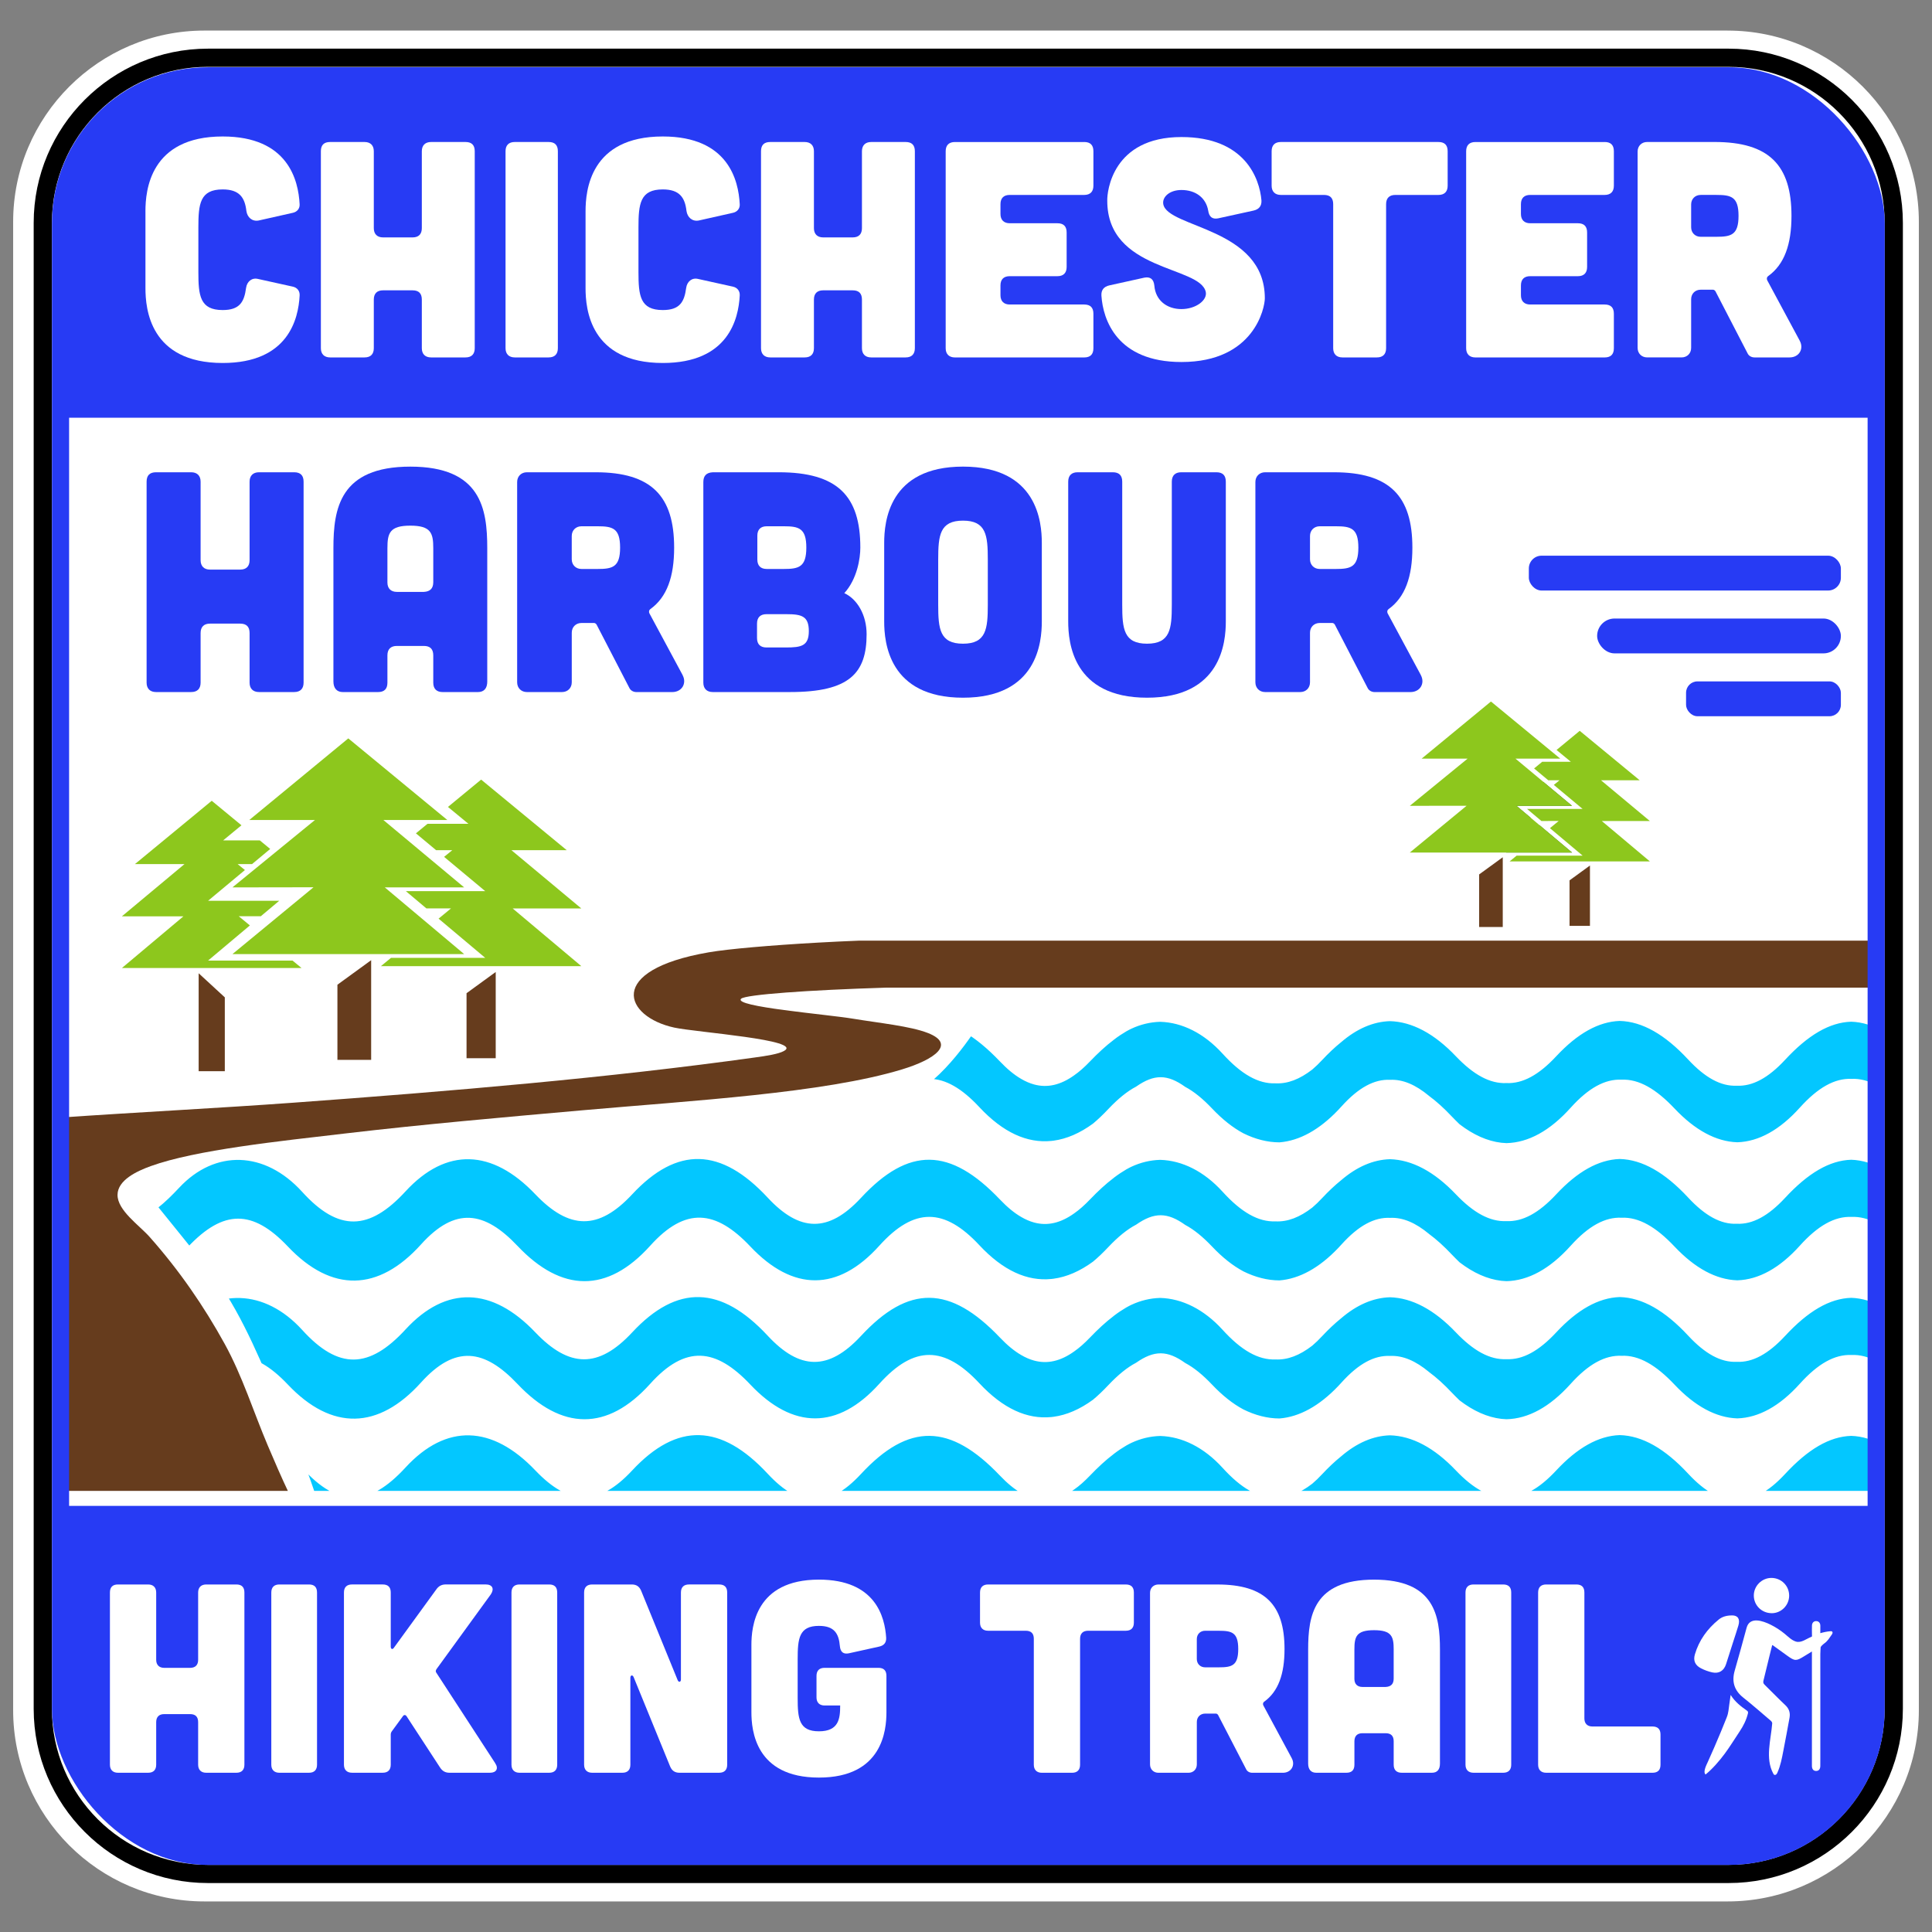 <?xml version="1.0" encoding="UTF-8"?>
<svg id="Layer_1" data-name="Layer 1" xmlns="http://www.w3.org/2000/svg" xmlns:xlink="http://www.w3.org/1999/xlink" viewBox="0 0 1080 1080">
  <rect x="0" y="0" width="1080" height="1080" fill="#808080" stroke="none"/>
  <defs>
    <style>
      .cls-1, .cls-2 {
        fill: none;
      }

      .cls-3 {
        fill: #273bf4;
      }

      .cls-2 {
        stroke: #273bf4;
        stroke-miterlimit: 10;
        stroke-width: 9.57px;
      }

      .cls-4 {
        clip-path: url(#clippath-1);
      }

      .cls-5 {
        clip-path: url(#clippath-3);
      }

      .cls-6 {
        clip-path: url(#clippath-4);
      }

      .cls-7 {
        clip-path: url(#clippath-2);
      }

      .cls-8 {
        fill: #8dc71d;
      }

      .cls-9 {
        fill: #fff;
      }

      .cls-10 {
        fill: #266d2a;
      }

      .cls-11 {
        clip-path: url(#clippath);
      }

      .cls-12 {
        fill: #663c1d;
      }

      .cls-13 {
        fill: #03c7ff;
      }
    </style>
    <clipPath id="clippath">
      <rect class="cls-1" x="33.84" y="42.38" width="1014.95" height="995.35" rx="82.41" ry="82.41"/>
    </clipPath>
    <clipPath id="clippath-1">
      <rect class="cls-1" x="30.03" y="456.85" width="1014.29" height="376.56"/>
    </clipPath>
    <clipPath id="clippath-2">
      <path class="cls-1" d="M1702.66,565.9H511.35c5.98,1.41,34.84,8.3,34.84,8.3,0,0-19.21,31.04-38.49,38.39-8.04,3.07-21.79,22.96-41.13,28.28-22.73,6.26-53.15-3.15-90.64-17.72-6.32-2.46-29.59,16.11-35.92,18.39-41.49,14.94-70.7-6.73-70.7-6.73l-61.36,5.3s-63.12,8.66-63.15,8.66c-24.93-7.28-61.96,19.03-61.96,19.03,0,0,36.64,45.28,37.89,47.04,15.97,22.56,25.71,48.03,37.82,75.64,6.77,15.44,13.99,32.63,18.83,48.41,2.33,7.6,7.04,14.55,9.58,22.02,7.37,21.76,14.79,42.95,24.42,63.01l.9,1.88c4.81,10.04,11.39,23.78,19.43,27.85l-11.6,24.14h1543.73l-61.19-411.89ZM438.42,571.94h0s0,0,0,0Z"/>
    </clipPath>
    <clipPath id="clippath-3">
      <rect class="cls-1" x="947.09" y="882.06" width="77.33" height="110.16"/>
    </clipPath>
    <clipPath id="clippath-4">
      <rect class="cls-1" x="947.09" y="882.06" width="77.33" height="110.16"/>
    </clipPath>
  </defs>
  <g>
    <path class="cls-9" d="M114.24,1057.78c-56.11,0-101.77-45.66-101.77-101.78V124c0-56.12,45.65-101.78,101.77-101.78h851.52c56.11,0,101.77,45.66,101.77,101.78v832.01c0,56.12-45.65,101.78-101.77,101.78H114.24Z"/>
    <path class="cls-9" d="M965.76,27.34c53.29,0,96.64,43.35,96.64,96.65v832.01c0,53.3-43.35,96.65-96.64,96.65H114.24c-53.29,0-96.64-43.35-96.64-96.65V124c0-53.3,43.35-96.65,96.64-96.65h851.52M965.76,17.09H114.24C55.3,17.09,7.35,65.05,7.35,124v832.01c0,58.95,47.95,106.9,106.89,106.9h851.52c58.94,0,106.89-47.96,106.89-106.9V124c0-58.95-47.95-106.9-106.89-106.9h0Z"/>
  </g>
  <path d="M966.34,37.38c48.09,0,87.2,39.13,87.2,87.22v830.65c0,48.1-39.11,87.22-87.2,87.22H116.21c-48.09,0-87.2-39.12-87.2-87.22V124.59c0-48.09,39.11-87.22,87.2-87.22h850.13M966.34,27.2H116.21c-53.7,0-97.38,43.69-97.38,97.39v830.65c0,53.7,43.68,97.39,97.38,97.39h850.13c53.7,0,97.38-43.69,97.38-97.39V124.59c0-53.7-43.68-97.39-97.38-97.39h0Z"/>
  <g class="cls-11">
    <rect class="cls-3" x="-22.11" y="9.37" width="1105.85" height="224.14"/>
    <rect class="cls-3" x="-22.11" y="841.79" width="1105.85" height="205.01" transform="translate(1061.62 1888.59) rotate(180)"/>
  </g>
  <g>
    <polygon class="cls-8" points="286.6 507.84 324.97 540.09 212.93 540.09 218.56 535.45 271.25 535.45 245.17 513.53 252.13 507.79 238.36 507.81 226.89 498.16 271.25 498.16 248.26 478.99 252.82 475.27 243.8 475.27 232.5 465.84 238.99 460.5 261.84 460.5 250.41 451.08 268.95 435.8 316.83 475.27 285.91 475.27 324.97 507.84 286.6 507.84"/>
    <polygon class="cls-12" points="277.11 591.54 260.8 591.54 260.8 555.21 277.11 543.35 277.11 591.54"/>
    <polygon class="cls-8" points="102.54 512.23 68.14 541.13 168.58 541.13 163.54 536.98 116.3 536.98 139.69 517.32 133.44 512.17 145.79 512.19 156.08 503.55 116.3 503.55 136.91 486.36 132.83 483.02 140.91 483.02 151.04 474.57 145.23 469.78 124.74 469.78 134.98 461.34 118.36 447.64 75.44 483.02 103.15 483.02 68.14 512.23 102.54 512.23"/>
    <polygon class="cls-12" points="111.05 598.8 125.67 598.8 125.67 557.53 111.05 544.06 111.05 598.8"/>
    <polygon class="cls-8" points="233.39 511.42 259.48 533.35 129.93 533.35 175.26 495.99 129.93 496.06 176.05 458.39 139.34 458.39 194.7 412.76 238.64 448.98 250.07 458.39 214.32 458.39 220.73 463.74 232.03 473.16 236.49 476.89 259.48 496.06 215.11 496.06 226.58 505.7 233.39 511.42"/>
    <polygon class="cls-12" points="207.48 592.47 188.62 592.47 188.62 550.46 207.48 536.75 207.48 592.47"/>
  </g>
  <g>
    <polygon class="cls-8" points="895.44 458.97 922.3 481.54 843.87 481.54 847.81 478.3 884.69 478.3 866.43 462.95 871.31 458.93 861.67 458.95 853.64 452.2 884.69 452.2 868.6 438.77 871.79 436.17 865.48 436.17 857.57 429.57 862.11 425.83 878.11 425.83 870.11 419.24 883.08 408.54 916.6 436.17 894.96 436.17 922.3 458.97 895.44 458.97"/>
    <polygon class="cls-10" points="860.54 461.22 878.8 476.57 841.91 476.57 860.54 461.22"/>
    <polygon class="cls-10" points="855.77 457.21 837.97 457.24 862.7 437.04 878.8 450.46 847.74 450.46 855.77 457.21"/>
    <polygon class="cls-12" points="888.79 517.56 877.38 517.56 877.38 492.13 888.79 483.83 888.79 517.56"/>
    <polygon class="cls-8" points="860.54 461.22 878.8 476.57 788.1 476.57 819.84 450.42 788.1 450.46 820.39 424.09 794.69 424.09 833.45 392.15 864.21 417.5 872.21 424.09 847.18 424.09 851.67 427.84 859.58 434.43 862.7 437.04 878.8 450.46 847.74 450.46 855.77 457.21 860.54 461.22"/>
    <polygon class="cls-12" points="840.05 518.21 826.85 518.21 826.85 488.81 840.05 479.21 840.05 518.21"/>
  </g>
  <g>
    <rect class="cls-3" x="942.52" y="380.9" width="86.54" height="19.48" rx="6.36" ry="6.36"/>
    <rect class="cls-3" x="854.63" y="310.63" width="174.43" height="19.48" rx="7.14" ry="7.14"/>
    <rect class="cls-3" x="892.81" y="345.76" width="136.25" height="19.48" rx="9.74" ry="9.74"/>
  </g>
  <g class="cls-4">
    <g>
      <path class="cls-12" d="M414.29,558.32c-4.66,4.43,47.82,8.68,62.51,11.13,14.72,2.43,32.09,4.17,41.84,7.98,15.81,6.15,4.02,14.78-14.43,20.38-43.61,13.27-117.8,17.47-178.2,22.81-44.63,3.96-89.44,7.88-132.52,12.94-37.47,4.38-84.16,9.24-109.21,18.3-7.97,2.88-18.45,7.86-18.58,15.99-.14,8.73,12.12,17.05,17.89,23.55,16.62,18.72,30.43,38.81,42.03,59.88,9.93,18.07,16.08,37.95,24.05,56.73,7.59,17.86,15.45,35.8,25.68,52.79,6.04,10.01,13.97,24.08,26.97,29.32l-447.88-128.91c37.81-8.43,36.29-67.25,40.97-79.41,7.11-18.53,56.56-34.55,114.52-44.1,74.33-12.26,170.41-15.2,254.09-21.29,88.42-6.45,176.51-13.91,257.93-25.27,6.43-.88,13.17-1.91,16.3-3.64,11.3-6.22-49.22-10.43-61.34-13.07-27.76-6.04-38.76-32.03,19.23-42.07,10.98-1.91,34.92-3.96,61.02-5.43,7.56-.42,15.3-.8,22.95-1.1h1236.36v26.28H495c-43.08,1.34-78.23,3.86-80.71,6.19Z"/>
      <path class="cls-12" d="M206.61,889.85l5.09,1.47c-1.77-.26-3.4-.79-5-1.43-.03-.01-.06-.02-.09-.04Z"/>
    </g>
    <g class="cls-7">
      <g>
        <path class="cls-13" d="M1895.52,600.08c-11.92,41.68-28.09,50.26-52.71,24.13-24.31-25.84-43.56-27.08-67.49.54-18.39,21.24-46,16.55-66.87-4.16-24.75-24.56-32.09-24.59-57.28-.16-24.03,23.34-48.78,23.96-72.55-1.54-19.5-20.91-36.39-21.4-55.9.26-23.22,25.81-48.33,25.68-72.13.46-19.3-20.45-36.24-22.36-55.99-.4-12.87,14.31-26.23,20.81-39.65,19.69-.4-.04-.79-.08-1.19-.12-4.49-.53-8.99-1.91-13.48-4.12-3.77-2.45-7.77-5.93-12.03-10.45-8.95-9.5-17.2-15.67-25.25-18.3-7.98-3.54-15.86-3.14-24.09,1.83-6.5,3.23-13.15,8.85-20.21,17.01-2.42,2.81-4.99,5.15-7.7,7.06-5.57,3.5-11.25,5.69-16.93,6.51-.09,0-.21.03-.29.03-1.08.12-2.16.18-3.25.2-12.53-.45-25.54-6.93-36.64-17.96-13.01-12.9-21.2-19.04-29.7-18.41-8.35-.47-16.62,5.63-29.63,18.25-10.26,9.99-20.67,15.8-31.08,17.2-1.42.2-2.86.3-4.28.32-11.82-.46-23.59-6.67-35.13-19.05-10.15-10.87-19.58-16.22-29.04-15.81-9.41-.41-18.8,4.86-28.91,16.08-11.28,12.54-23.02,18.96-34.81,19.36h-.24c-11.74-.4-23.53-6.72-35.02-18.9-10.28-10.88-19.88-16.52-29.59-16.09-9.21-.41-18.47,4.6-28.45,15.69-11.66,12.97-23.72,19.5-35.88,19.78-.96-.03-1.94-.11-2.91-.21-7.76-.92-15.57-4.39-23.32-10.34-1.37-1.32-2.77-2.71-4.22-4.23-4.44-4.72-8.7-8.58-12.85-11.62-.03,0-.04-.04-.07-.07-7.37-6.11-14.49-9.25-21.69-8.92-8.76-.41-17.6,4.27-27.14,14.85-.61.67-1.23,1.33-1.83,1.98-10.63,11.16-21.7,17.24-32.85,18.13h-.07c-6.65-.01-13.49-1.77-20.11-5.05-5.9-3.14-11.75-7.79-17.52-13.88-5.19-5.47-10.15-9.51-14.98-12.07-10.03-7.18-17.35-7.22-27.5-.14-4.98,2.61-10.09,6.77-15.47,12.47-2.96,3.14-5.82,5.88-8.59,8.18-7.33,5.36-14.71,8.56-22.07,9.55-.4.05-.8.11-1.2.14-13.55,1.38-27.05-4.7-40.27-18.88-19.5-20.91-36.37-21.4-55.9.26-23.22,25.81-48.32,25.68-72.13.46-19.3-20.45-36.24-22.36-55.99-.4-23.95,26.59-49.49,26.17-74.17.07-18.46-19.51-34.8-22.03-53.91-.83-23.86,26.47-49.94,27.05-74.43,1.19-19.71-20.81-36.02-20.83-55.91.25-28,29.73-47.13,22.76-58.12-21.45,21.62,16.46,37.22,5.48,53.31-11.74,20.02-21.4,47.8-20.63,68.7,2.37,20.37,22.45,37.49,21.81,57.79-.28,22.73-24.68,48.4-23.73,72.55,1.65,18.91,19.83,35.26,20.29,54.1.05,25.23-27.1,49.75-26.22,75.8,1.83,17.87,19.22,33.92,19.74,52.07.18,26.76-28.88,49.89-28.4,77.74.84,4.06,4.27,8.03,7.55,11.94,9.8,2.4,1.4,4.78,2.42,7.16,3.07,7.42,2.02,14.77.34,22.37-5.09,2.89-2,5.8-4.59,8.78-7.7,4.57-4.77,8.93-8.79,13.2-12.02.11-.09.22-.18.33-.28,2.33-1.77,4.6-3.28,6.85-4.59.57-.34,1.13-.65,1.69-.92.38-.21.76-.4,1.16-.57,5.15-2.41,10.54-3.69,15.98-3.85h.24c12.1.37,24.31,6.3,34.79,17.84,10.41,11.46,19.96,16.91,29.52,16.55h.04c6.79.32,13.53-2.28,20.57-7.73,1.82-1.54,3.64-3.31,5.48-5.28,3.56-3.81,7.04-7.09,10.48-9.87.03-.03.04-.03.07-.05,8.85-7.63,18.05-11.56,27.39-11.83,12.28.33,24.73,6.9,36.8,19.59,9.88,10.37,19.08,15.44,28.29,15.02,9.09.41,18.13-4.53,27.84-14.97,11.9-12.77,23.63-19.33,35.45-19.76h.08c12.56.33,25.22,7.55,38.26,21.6,9.37,10.08,18.22,15.02,27.16,14.61,8.78.41,17.59-4.34,26.95-14.43,12.86-13.89,24.9-20.99,37.01-21.35,12.41.38,24.98,7.8,38.69,22.19,4.06,4.27,8.03,7.55,11.94,9.8,4.82,2.82,9.58,4.11,14.34,3.86,8.5.36,17.01-4.15,26.02-13.57,11.95-12.52,22.65-19.8,33.11-21.89,3.5-.47,7.06-.46,10.61.04.18,0,.34.04.5.09,3.9.58,7.8,1.75,11.62,3.5.03.01.05.03.08.04,5.89,3.02,11.92,7.63,18.3,13.84.01.01.03.03.04.04,1.99,2.2,3.95,4.16,5.89,5.92.05.05.11.11.16.15,16.97,16.13,32.34,15.86,49.53-2.57,17.62-18.92,33.75-25.11,50.36-19.32,8.18,3,16.37,8.74,24.38,17.16,3.1,3.24,6.11,5.97,9.09,8.16,15.23,11.27,29.25,8.83,44.99-8.1,25.23-27.1,49.75-26.22,75.82,1.83,17.88,19.22,33.93,19.74,52.09.18,26.74-28.88,49.86-28.4,77.74.84,17.29,18.17,32.82,18.32,50.24.09,28.36-29.7,49.69-30.03,77.61-.98,18.07,18.8,34.13,19.54,52.23.13,26.49-28.42,49.58-28.12,76.02-1.59,19.49,19.57,21.93,20.08,49.27,9.08Z"/>
        <path class="cls-13" d="M1895.52,677.25c-11.92,41.68-28.09,50.26-52.71,24.13-24.31-25.84-43.56-27.08-67.49.54-18.39,21.24-46,16.55-66.87-4.16-24.75-24.56-32.09-24.59-57.28-.16-24.03,23.34-48.78,23.96-72.55-1.54-19.5-20.91-36.39-21.4-55.9.26-23.22,25.81-48.33,25.68-72.13.46-19.3-20.45-36.24-22.36-55.99-.4-12.87,14.31-26.23,20.81-39.65,19.69-.4-.04-.79-.08-1.19-.12-4.49-.53-8.99-1.91-13.48-4.12-3.77-2.45-7.77-5.93-12.03-10.45-8.95-9.5-17.2-15.67-25.25-18.3-7.98-3.54-15.86-3.14-24.09,1.83-6.5,3.23-13.15,8.85-20.21,17.01-2.42,2.81-4.99,5.15-7.7,7.06-5.57,3.5-11.25,5.69-16.93,6.51-.09,0-.21.03-.29.03-1.08.12-2.16.18-3.25.2-12.53-.45-25.54-6.93-36.64-17.96-13.01-12.9-21.2-19.04-29.7-18.41-8.35-.47-16.62,5.63-29.63,18.25-10.26,9.99-20.67,15.8-31.08,17.2-1.42.2-2.86.3-4.28.32-11.82-.46-23.59-6.67-35.13-19.05-10.15-10.87-19.58-16.22-29.04-15.81-9.41-.41-18.8,4.86-28.91,16.08-11.28,12.54-23.02,18.96-34.81,19.36h-.24c-11.74-.4-23.53-6.72-35.02-18.9-10.28-10.88-19.88-16.52-29.59-16.09-9.21-.41-18.47,4.6-28.45,15.69-11.66,12.97-23.72,19.5-35.88,19.78-.96-.03-1.94-.11-2.91-.21-7.76-.92-15.57-4.39-23.32-10.34-1.37-1.32-2.77-2.71-4.22-4.23-4.44-4.72-8.7-8.58-12.85-11.62-.03,0-.04-.04-.07-.07-7.37-6.11-14.49-9.25-21.69-8.92-8.76-.41-17.6,4.27-27.14,14.85-.61.67-1.23,1.33-1.83,1.98-10.63,11.16-21.7,17.24-32.85,18.13h-.07c-6.65-.01-13.49-1.77-20.11-5.05-5.9-3.14-11.75-7.79-17.52-13.88-5.19-5.47-10.15-9.51-14.98-12.07-10.03-7.18-17.35-7.22-27.5-.14-4.98,2.61-10.09,6.77-15.47,12.47-2.96,3.14-5.82,5.88-8.59,8.18-7.33,5.36-14.71,8.56-22.07,9.55-.4.05-.8.11-1.2.14-13.55,1.38-27.05-4.7-40.27-18.88-19.5-20.91-36.37-21.4-55.9.26-23.22,25.81-48.32,25.68-72.13.46-19.3-20.45-36.24-22.36-55.99-.4-23.95,26.59-49.49,26.17-74.17.07-18.46-19.51-34.8-22.03-53.91-.83-23.86,26.47-49.94,27.05-74.43,1.19-19.71-20.81-36.02-20.83-55.91.25-28,29.73-47.13,22.76-58.12-21.45,21.62,16.46,37.22,5.48,53.31-11.74,20.02-21.4,47.8-20.63,68.7,2.37,20.37,22.45,37.49,21.81,57.79-.28,22.73-24.68,48.4-23.73,72.55,1.65,18.91,19.83,35.26,20.29,54.1.05,25.23-27.1,49.75-26.22,75.8,1.83,17.87,19.22,33.92,19.74,52.07.18,26.76-28.88,49.89-28.4,77.74.84,4.06,4.27,8.03,7.55,11.94,9.8,2.4,1.4,4.78,2.42,7.16,3.07,7.42,2.02,14.77.34,22.37-5.09,2.89-2,5.8-4.59,8.78-7.7,4.57-4.77,8.93-8.79,13.2-12.02.11-.09.22-.18.33-.28,2.33-1.77,4.6-3.28,6.85-4.59.57-.34,1.13-.65,1.69-.92.38-.21.76-.4,1.16-.57,5.15-2.41,10.54-3.69,15.98-3.85h.24c12.1.37,24.31,6.3,34.79,17.84,10.41,11.46,19.96,16.91,29.52,16.55h.04c6.79.32,13.53-2.28,20.57-7.73,1.82-1.54,3.64-3.31,5.48-5.28,3.56-3.81,7.04-7.09,10.48-9.87.03-.03.04-.03.07-.05,8.85-7.63,18.05-11.56,27.39-11.83,12.28.33,24.73,6.9,36.8,19.59,9.88,10.37,19.08,15.44,28.29,15.02,9.09.41,18.13-4.53,27.84-14.97,11.9-12.77,23.63-19.33,35.45-19.76h.08c12.56.33,25.22,7.55,38.26,21.6,9.37,10.08,18.22,15.02,27.16,14.61,8.78.41,17.59-4.34,26.95-14.43,12.86-13.89,24.9-20.99,37.01-21.35,12.41.38,24.98,7.8,38.69,22.19,4.06,4.27,8.03,7.55,11.94,9.8,4.82,2.82,9.58,4.11,14.34,3.86,8.5.36,17.01-4.15,26.02-13.57,11.95-12.52,22.65-19.8,33.11-21.89,3.5-.47,7.06-.46,10.61.04.18,0,.34.04.5.09,3.9.58,7.8,1.75,11.62,3.5.03.01.05.03.08.04,5.89,3.02,11.92,7.63,18.3,13.84.01.01.03.03.04.04,1.99,2.2,3.95,4.16,5.89,5.92.05.05.11.11.16.15,16.97,16.13,32.34,15.86,49.53-2.57,17.62-18.92,33.75-25.11,50.36-19.32,8.18,3,16.37,8.74,24.38,17.16,3.1,3.24,6.11,5.97,9.09,8.16,15.23,11.27,29.25,8.83,44.99-8.1,25.23-27.1,49.75-26.22,75.82,1.83,17.88,19.22,33.93,19.74,52.09.18,26.74-28.88,49.86-28.4,77.74.84,17.29,18.17,32.82,18.32,50.24.09,28.36-29.7,49.69-30.03,77.61-.98,18.07,18.8,34.13,19.54,52.23.13,26.49-28.42,49.58-28.12,76.02-1.59,19.49,19.57,21.93,20.08,49.27,9.08Z"/>
        <path class="cls-13" d="M1895.52,754.43c-11.92,41.68-28.09,50.26-52.71,24.13-24.31-25.84-43.56-27.08-67.49.54-18.39,21.24-46,16.55-66.87-4.16-24.75-24.56-32.09-24.59-57.28-.16-24.03,23.34-48.78,23.96-72.55-1.54-19.5-20.91-36.39-21.4-55.9.26-23.22,25.81-48.33,25.68-72.13.46-19.3-20.45-36.24-22.36-55.99-.4-12.87,14.31-26.23,20.81-39.65,19.69-.4-.04-.79-.08-1.19-.12-4.49-.53-8.99-1.91-13.48-4.12-3.77-2.45-7.77-5.93-12.03-10.45-8.95-9.5-17.2-15.67-25.25-18.3-7.98-3.54-15.86-3.14-24.09,1.83-6.5,3.23-13.15,8.85-20.21,17.01-2.42,2.81-4.99,5.15-7.7,7.06-5.57,3.5-11.25,5.69-16.93,6.51-.09,0-.21.03-.29.03-1.08.12-2.16.18-3.25.2-12.53-.45-25.54-6.93-36.64-17.96-13.01-12.9-21.2-19.04-29.7-18.41-8.35-.47-16.62,5.63-29.63,18.25-10.26,9.99-20.67,15.8-31.08,17.2-1.42.2-2.86.3-4.28.32-11.82-.46-23.59-6.67-35.13-19.05-10.15-10.87-19.58-16.22-29.04-15.81-9.41-.41-18.8,4.86-28.91,16.08-11.28,12.54-23.02,18.96-34.81,19.36h-.24c-11.74-.4-23.53-6.72-35.02-18.9-10.28-10.88-19.88-16.52-29.59-16.09-9.21-.41-18.47,4.6-28.45,15.69-11.66,12.97-23.72,19.5-35.88,19.78-.96-.03-1.94-.11-2.91-.21-7.76-.92-15.57-4.39-23.32-10.34-1.37-1.32-2.77-2.71-4.22-4.23-4.44-4.72-8.7-8.58-12.85-11.62-.03,0-.04-.04-.07-.07-7.37-6.11-14.49-9.25-21.69-8.92-8.76-.41-17.6,4.27-27.14,14.85-.61.67-1.23,1.33-1.83,1.98-10.63,11.16-21.7,17.24-32.85,18.13h-.07c-6.65-.01-13.49-1.77-20.11-5.05-5.9-3.14-11.75-7.79-17.52-13.88-5.19-5.47-10.15-9.51-14.98-12.07-10.03-7.18-17.35-7.22-27.5-.14-4.98,2.61-10.09,6.77-15.47,12.47-2.96,3.14-5.82,5.88-8.59,8.18-7.33,5.36-14.71,8.56-22.07,9.55-.4.05-.8.11-1.2.14-13.55,1.38-27.05-4.7-40.27-18.88-19.5-20.91-36.37-21.4-55.9.26-23.22,25.81-48.32,25.68-72.13.46-19.3-20.45-36.24-22.36-55.99-.4-23.95,26.59-49.49,26.17-74.17.07-18.46-19.51-34.8-22.03-53.91-.83-23.86,26.47-49.94,27.05-74.43,1.19-19.71-20.81-36.02-20.83-55.91.25-28,29.73-47.13,22.76-58.12-21.45,21.62,16.46,37.22,5.48,53.31-11.74,20.02-21.4,47.8-20.63,68.7,2.37,20.37,22.45,37.49,21.81,57.79-.28,22.73-24.68,48.4-23.73,72.55,1.65,18.91,19.83,35.26,20.29,54.1.05,25.23-27.1,49.75-26.22,75.8,1.83,17.87,19.22,33.92,19.74,52.07.18,26.76-28.88,49.89-28.4,77.74.84,4.06,4.27,8.03,7.55,11.94,9.8,2.4,1.4,4.78,2.42,7.16,3.07,7.42,2.02,14.77.34,22.37-5.09,2.89-2,5.8-4.59,8.78-7.7,4.57-4.77,8.93-8.79,13.2-12.02.11-.09.22-.18.33-.28,2.33-1.77,4.6-3.28,6.85-4.59.57-.34,1.13-.65,1.69-.92.38-.21.76-.4,1.16-.57,5.15-2.41,10.54-3.69,15.98-3.85h.24c12.1.37,24.31,6.3,34.79,17.84,10.41,11.46,19.96,16.91,29.52,16.55h.04c6.79.32,13.53-2.28,20.57-7.73,1.82-1.54,3.64-3.31,5.48-5.28,3.56-3.81,7.04-7.09,10.48-9.87.03-.03.04-.03.07-.05,8.85-7.63,18.05-11.56,27.39-11.83,12.28.33,24.73,6.9,36.8,19.59,9.88,10.37,19.08,15.44,28.29,15.02,9.09.41,18.13-4.53,27.84-14.97,11.9-12.77,23.63-19.33,35.45-19.76h.08c12.56.33,25.22,7.55,38.26,21.6,9.37,10.08,18.22,15.02,27.16,14.61,8.78.41,17.59-4.34,26.95-14.43,12.86-13.89,24.9-20.99,37.01-21.35,12.41.38,24.98,7.8,38.69,22.19,4.06,4.27,8.03,7.55,11.94,9.8,4.82,2.82,9.58,4.11,14.34,3.86,8.5.36,17.01-4.15,26.02-13.57,11.95-12.52,22.65-19.8,33.11-21.89,3.5-.47,7.06-.46,10.61.04.18,0,.34.04.5.09,3.9.58,7.8,1.75,11.62,3.5.03.01.05.03.08.04,5.89,3.02,11.92,7.63,18.3,13.84.01.01.03.03.04.04,1.99,2.2,3.95,4.16,5.89,5.92.05.05.11.11.16.15,16.97,16.13,32.34,15.86,49.53-2.57,17.62-18.92,33.75-25.11,50.36-19.32,8.18,3,16.37,8.74,24.38,17.16,3.1,3.24,6.11,5.97,9.09,8.16,15.23,11.27,29.25,8.83,44.99-8.1,25.23-27.1,49.75-26.22,75.82,1.83,17.88,19.22,33.93,19.74,52.09.18,26.74-28.88,49.86-28.4,77.74.84,17.29,18.17,32.82,18.32,50.24.09,28.36-29.7,49.69-30.03,77.61-.98,18.07,18.8,34.13,19.54,52.23.13,26.49-28.42,49.58-28.12,76.02-1.59,19.49,19.57,21.93,20.08,49.27,9.08Z"/>
        <path class="cls-13" d="M1895.52,831.6c-11.92,41.68-28.09,50.26-52.71,24.13-24.31-25.84-43.56-27.08-67.49.54-18.39,21.24-46,16.55-66.87-4.16-24.75-24.56-32.09-24.59-57.28-.16-24.03,23.34-48.78,23.96-72.55-1.54-19.5-20.91-36.39-21.4-55.9.26-23.22,25.81-48.33,25.68-72.13.46-19.3-20.45-36.24-22.36-55.99-.4-12.87,14.31-26.23,20.81-39.65,19.69-.4-.04-.79-.08-1.19-.12-4.49-.53-8.99-1.91-13.48-4.12-3.77-2.45-7.77-5.93-12.03-10.45-8.95-9.5-17.2-15.67-25.25-18.3-7.98-3.54-15.86-3.14-24.09,1.83-6.5,3.23-13.15,8.85-20.21,17.01-2.42,2.81-4.99,5.15-7.7,7.06-5.57,3.5-11.25,5.69-16.93,6.51-.09,0-.21.03-.29.03-1.08.12-2.16.18-3.25.2-12.53-.45-25.54-6.93-36.64-17.96-13.01-12.9-21.2-19.04-29.7-18.41-8.35-.47-16.62,5.63-29.63,18.25-10.26,9.99-20.67,15.8-31.08,17.2-1.42.2-2.86.3-4.28.32-11.82-.46-23.59-6.67-35.13-19.05-10.15-10.87-19.58-16.22-29.04-15.81-9.41-.41-18.8,4.86-28.91,16.08-11.28,12.54-23.02,18.96-34.81,19.36h-.24c-11.74-.4-23.53-6.72-35.02-18.9-10.28-10.88-19.88-16.52-29.59-16.09-9.21-.41-18.47,4.6-28.45,15.69-11.66,12.97-23.72,19.5-35.88,19.78-.96-.03-1.94-.11-2.91-.21-7.76-.92-15.57-4.39-23.32-10.34-1.37-1.32-2.77-2.71-4.22-4.23-4.44-4.72-8.7-8.58-12.85-11.62-.03,0-.04-.04-.07-.07-7.37-6.11-14.49-9.25-21.69-8.92-8.76-.41-17.6,4.27-27.14,14.85-.61.67-1.23,1.33-1.83,1.98-10.63,11.16-21.7,17.24-32.85,18.13h-.07c-6.65-.01-13.49-1.77-20.11-5.05-5.9-3.14-11.75-7.79-17.52-13.88-5.19-5.47-10.15-9.51-14.98-12.07-10.03-7.18-17.35-7.22-27.5-.14-4.98,2.61-10.09,6.77-15.47,12.47-2.96,3.14-5.82,5.88-8.59,8.18-7.33,5.36-14.71,8.56-22.07,9.55-.4.05-.8.11-1.2.14-13.55,1.38-27.05-4.7-40.27-18.88-19.5-20.91-36.37-21.4-55.9.26-23.22,25.81-48.32,25.68-72.13.46-19.3-20.45-36.24-22.36-55.99-.4-23.95,26.59-49.49,26.17-74.17.07-18.46-19.51-34.8-22.03-53.91-.83-23.86,26.47-49.94,27.05-74.43,1.19-19.71-20.81-36.02-20.83-55.91.25-28,29.73-47.13,22.76-58.12-21.45,21.62,16.46,37.22,5.48,53.31-11.74,20.02-21.4,47.8-20.63,68.7,2.37,20.37,22.45,37.49,21.81,57.79-.28,22.73-24.68,48.4-23.73,72.55,1.65,18.91,19.83,35.26,20.29,54.1.05,25.23-27.1,49.75-26.22,75.8,1.83,17.87,19.22,33.92,19.74,52.07.18,26.76-28.88,49.89-28.4,77.74.84,4.06,4.27,8.03,7.55,11.94,9.8,2.4,1.4,4.78,2.42,7.16,3.07,7.42,2.02,14.77.34,22.37-5.09,2.89-2,5.8-4.59,8.78-7.7,4.57-4.77,8.93-8.79,13.2-12.02.11-.09.22-.18.33-.28,2.33-1.77,4.6-3.28,6.85-4.59.57-.34,1.13-.65,1.69-.92.38-.21.76-.4,1.16-.57,5.15-2.41,10.54-3.69,15.98-3.85h.24c12.1.37,24.31,6.3,34.79,17.84,10.41,11.46,19.96,16.91,29.52,16.55h.04c6.79.32,13.53-2.28,20.57-7.73,1.82-1.54,3.64-3.31,5.48-5.28,3.56-3.81,7.04-7.09,10.48-9.87.03-.03.04-.03.07-.05,8.85-7.63,18.05-11.56,27.39-11.83,12.28.33,24.73,6.9,36.8,19.59,9.88,10.37,19.08,15.44,28.29,15.02,9.09.41,18.13-4.53,27.84-14.97,11.9-12.77,23.63-19.33,35.45-19.76h.08c12.56.33,25.22,7.55,38.26,21.6,9.37,10.08,18.22,15.02,27.16,14.61,8.78.41,17.59-4.34,26.95-14.43,12.86-13.89,24.9-20.99,37.01-21.35,12.41.38,24.98,7.8,38.69,22.19,4.06,4.27,8.03,7.55,11.94,9.8,4.82,2.82,9.58,4.11,14.34,3.86,8.5.36,17.01-4.15,26.02-13.57,11.95-12.52,22.65-19.8,33.11-21.89,3.5-.47,7.06-.46,10.61.04.18,0,.34.04.5.09,3.9.58,7.8,1.75,11.62,3.5.03.01.05.03.08.04,5.89,3.02,11.92,7.63,18.3,13.84.01.01.03.03.04.04,1.99,2.2,3.95,4.16,5.89,5.92.05.05.11.11.16.15,16.97,16.13,32.34,15.86,49.53-2.57,17.62-18.92,33.75-25.11,50.36-19.32,8.18,3,16.37,8.74,24.38,17.16,3.1,3.24,6.11,5.97,9.09,8.16,15.23,11.27,29.25,8.83,44.99-8.1,25.23-27.1,49.75-26.22,75.82,1.83,17.88,19.22,33.93,19.74,52.09.18,26.74-28.88,49.86-28.4,77.74.84,17.29,18.17,32.82,18.32,50.24.09,28.36-29.7,49.69-30.03,77.61-.98,18.07,18.8,34.13,19.54,52.23.13,26.49-28.42,49.58-28.12,76.02-1.59,19.49,19.57,21.93,20.08,49.27,9.08Z"/>
        <path class="cls-13" d="M1895.52,908.78c-11.92,41.68-28.09,50.26-52.71,24.13-24.31-25.84-43.56-27.08-67.49.54-18.39,21.24-46,16.55-66.87-4.16-24.75-24.56-32.09-24.59-57.28-.16-24.03,23.34-48.78,23.96-72.55-1.54-19.5-20.91-36.39-21.4-55.9.26-23.22,25.81-48.33,25.68-72.13.46-19.3-20.45-36.24-22.36-55.99-.4-12.87,14.31-26.23,20.81-39.65,19.69-.4-.04-.79-.08-1.19-.12-4.49-.53-8.99-1.91-13.48-4.12-3.77-2.45-7.77-5.93-12.03-10.45-8.95-9.5-17.2-15.67-25.25-18.3-7.98-3.54-15.86-3.14-24.09,1.83-6.5,3.23-13.15,8.85-20.21,17.01-2.42,2.81-4.99,5.15-7.7,7.06-5.57,3.5-11.25,5.69-16.93,6.51-.09,0-.21.03-.29.03-1.08.12-2.16.18-3.25.2-12.53-.45-25.54-6.93-36.64-17.96-13.01-12.9-21.2-19.04-29.7-18.41-8.35-.47-16.62,5.63-29.63,18.25-10.26,9.99-20.67,15.8-31.08,17.2-1.42.2-2.86.3-4.28.32-11.82-.46-23.59-6.67-35.13-19.05-10.15-10.87-19.58-16.22-29.04-15.81-9.41-.41-18.8,4.86-28.91,16.08-11.28,12.54-23.02,18.96-34.81,19.36h-.24c-11.74-.4-23.53-6.72-35.02-18.9-10.28-10.88-19.88-16.52-29.59-16.09-9.21-.41-18.47,4.6-28.45,15.69-11.66,12.97-23.72,19.5-35.88,19.78-.96-.03-1.94-.11-2.91-.21-7.76-.92-15.57-4.39-23.32-10.34-1.37-1.32-2.77-2.71-4.22-4.23-4.44-4.72-8.7-8.58-12.85-11.62-.03,0-.04-.04-.07-.07-7.37-6.11-14.49-9.25-21.69-8.92-8.76-.41-17.6,4.27-27.14,14.85-.61.67-1.23,1.33-1.83,1.98-10.63,11.16-21.7,17.24-32.85,18.13h-.07c-6.65-.01-13.49-1.77-20.11-5.05-5.9-3.14-11.75-7.79-17.52-13.88-5.19-5.47-10.15-9.51-14.98-12.07-10.03-7.18-17.35-7.22-27.5-.14-4.98,2.61-10.09,6.77-15.47,12.47-2.96,3.14-5.82,5.88-8.59,8.18-7.33,5.36-14.71,8.56-22.07,9.55-.4.05-.8.11-1.2.14-13.55,1.38-27.05-4.7-40.27-18.88-19.5-20.91-36.37-21.4-55.9.26-23.22,25.81-48.32,25.68-72.13.46-19.3-20.45-36.24-22.36-55.99-.4-23.95,26.59-49.49,26.17-74.17.07-18.46-19.51-34.8-22.03-53.91-.83-23.86,26.47-49.94,27.05-74.43,1.19-19.71-20.81-36.02-20.83-55.91.25-28,29.73-47.13,22.76-58.12-21.45,21.62,16.46,37.22,5.48,53.31-11.74,20.02-21.4,47.8-20.63,68.7,2.37,20.37,22.45,37.49,21.81,57.79-.28,22.73-24.68,48.4-23.73,72.55,1.65,18.91,19.83,35.26,20.29,54.1.05,25.23-27.1,49.75-26.22,75.8,1.83,17.87,19.22,33.92,19.74,52.07.18,26.76-28.88,49.89-28.4,77.74.84,4.06,4.27,8.03,7.55,11.94,9.8,2.4,1.4,4.78,2.42,7.16,3.07,7.42,2.02,14.77.34,22.37-5.09,2.89-2,5.8-4.59,8.78-7.7,4.57-4.77,8.93-8.79,13.2-12.02.11-.09.22-.18.33-.28,2.33-1.77,4.6-3.28,6.85-4.59.57-.34,1.13-.65,1.69-.92.38-.21.76-.4,1.16-.57,5.15-2.41,10.54-3.69,15.98-3.85h.24c12.1.37,24.31,6.3,34.79,17.84,10.41,11.46,19.96,16.91,29.52,16.55h.04c6.79.32,13.53-2.28,20.57-7.73,1.82-1.54,3.64-3.31,5.48-5.28,3.56-3.81,7.04-7.09,10.48-9.87.03-.03.04-.03.07-.05,8.85-7.63,18.05-11.56,27.39-11.83,12.28.33,24.73,6.9,36.8,19.59,9.88,10.37,19.08,15.44,28.29,15.02,9.09.41,18.13-4.53,27.84-14.97,11.9-12.77,23.63-19.33,35.45-19.76h.08c12.56.33,25.22,7.55,38.26,21.6,9.37,10.08,18.22,15.02,27.16,14.61,8.78.41,17.59-4.34,26.95-14.43,12.86-13.89,24.9-20.99,37.01-21.35,12.41.38,24.98,7.8,38.69,22.19,4.06,4.27,8.03,7.55,11.94,9.8,4.82,2.82,9.58,4.11,14.34,3.86,8.5.36,17.01-4.15,26.02-13.57,11.95-12.52,22.65-19.8,33.11-21.89,3.5-.47,7.06-.46,10.61.04.18,0,.34.04.5.09,3.9.58,7.8,1.75,11.62,3.5.03.01.05.03.08.04,5.89,3.02,11.92,7.63,18.3,13.84.01.01.03.03.04.04,1.99,2.2,3.95,4.16,5.89,5.92.05.05.11.11.16.15,16.97,16.13,32.34,15.86,49.53-2.57,17.62-18.92,33.75-25.11,50.36-19.32,8.18,3,16.37,8.74,24.38,17.16,3.1,3.24,6.11,5.97,9.09,8.16,15.23,11.27,29.25,8.83,44.99-8.1,25.23-27.1,49.75-26.22,75.82,1.83,17.88,19.22,33.93,19.74,52.09.18,26.74-28.88,49.86-28.4,77.74.84,17.29,18.17,32.82,18.32,50.24.09,28.36-29.7,49.69-30.03,77.61-.98,18.07,18.8,34.13,19.54,52.23.13,26.49-28.42,49.58-28.12,76.02-1.59,19.49,19.57,21.93,20.08,49.27,9.08Z"/>
        <path class="cls-13" d="M1895.52,983.32c-11.92,41.68-28.09,50.26-52.71,24.13-24.31-25.84-43.56-27.08-67.49.54-18.39,21.24-46,16.55-66.87-4.16-24.75-24.56-32.09-24.59-57.28-.16-24.03,23.34-48.78,23.96-72.55-1.54-19.5-20.91-36.39-21.4-55.9.26-23.22,25.81-48.33,25.68-72.13.46-19.3-20.45-36.24-22.36-55.99-.4-12.87,14.31-26.23,20.81-39.65,19.69-.4-.04-.79-.08-1.19-.12-4.49-.53-8.99-1.91-13.48-4.12-3.77-2.45-7.77-5.93-12.03-10.45-8.95-9.5-17.2-15.67-25.25-18.3-7.98-3.54-15.86-3.14-24.09,1.83-6.5,3.23-13.15,8.85-20.21,17.01-2.42,2.81-4.99,5.15-7.7,7.06-5.57,3.5-11.25,5.69-16.93,6.51-.09,0-.21.03-.29.03-1.08.12-2.16.18-3.25.2-12.53-.45-25.54-6.93-36.64-17.96-13.01-12.9-21.2-19.04-29.7-18.41-8.35-.47-16.62,5.63-29.63,18.25-10.26,9.99-20.67,15.8-31.08,17.2-1.42.2-2.86.3-4.28.32-11.82-.46-23.59-6.67-35.13-19.05-10.15-10.87-19.58-16.22-29.04-15.81-9.41-.41-18.8,4.86-28.91,16.08-11.28,12.54-23.02,18.96-34.81,19.36h-.24c-11.74-.4-23.53-6.72-35.02-18.9-10.28-10.88-19.88-16.52-29.59-16.09-9.21-.41-18.47,4.6-28.45,15.69-11.66,12.97-23.72,19.5-35.88,19.78-.96-.03-1.94-.11-2.91-.21-7.76-.92-15.57-4.39-23.32-10.34-1.37-1.32-2.77-2.71-4.22-4.23-4.44-4.72-8.7-8.58-12.85-11.62-.03,0-.04-.04-.07-.07-7.37-6.11-14.49-9.25-21.69-8.92-8.76-.41-17.6,4.27-27.14,14.85-.61.67-1.23,1.33-1.83,1.98-10.63,11.16-21.7,17.24-32.85,18.13h-.07c-6.65-.01-13.49-1.77-20.11-5.05-5.9-3.14-11.75-7.79-17.52-13.88-5.19-5.47-10.15-9.51-14.98-12.07-10.03-7.18-17.35-7.22-27.5-.14-4.98,2.61-10.09,6.77-15.47,12.47-2.96,3.14-5.82,5.88-8.59,8.18-7.33,5.36-14.71,8.56-22.07,9.55-.4.05-.8.11-1.2.14-13.55,1.38-27.05-4.7-40.27-18.88-19.5-20.91-36.37-21.4-55.9.26-23.22,25.81-48.32,25.68-72.13.46-19.3-20.45-36.24-22.36-55.99-.4-23.95,26.59-49.49,26.17-74.17.07-18.46-19.51-34.8-22.03-53.91-.83-23.86,26.47-49.94,27.05-74.43,1.19-19.71-20.81-36.02-20.83-55.91.25-28,29.73-47.13,22.76-58.12-21.45,21.62,16.46,37.22,5.48,53.31-11.74,20.02-21.4,47.8-20.63,68.7,2.37,20.37,22.45,37.49,21.81,57.79-.28,22.73-24.68,48.4-23.73,72.55,1.65,18.91,19.83,35.26,20.29,54.1.05,25.23-27.1,49.75-26.22,75.8,1.83,17.87,19.22,33.92,19.74,52.07.18,26.76-28.88,49.89-28.4,77.74.84,4.06,4.27,8.03,7.55,11.94,9.8,2.4,1.4,4.78,2.42,7.16,3.07,7.42,2.02,14.77.34,22.37-5.09,2.89-2,5.8-4.59,8.78-7.7,4.57-4.77,8.93-8.79,13.2-12.02.11-.09.22-.18.33-.28,2.33-1.77,4.6-3.28,6.85-4.59.57-.34,1.13-.65,1.69-.92.38-.21.76-.4,1.16-.57,5.15-2.41,10.54-3.69,15.98-3.85h.24c12.1.37,24.31,6.3,34.79,17.84,10.41,11.46,19.96,16.91,29.52,16.55h.04c6.79.32,13.53-2.28,20.57-7.73,1.82-1.54,3.64-3.31,5.48-5.28,3.56-3.81,7.04-7.09,10.48-9.87.03-.03.04-.03.07-.05,8.85-7.63,18.05-11.56,27.39-11.83,12.28.33,24.73,6.9,36.8,19.59,9.88,10.37,19.08,15.44,28.29,15.02,9.09.41,18.13-4.53,27.84-14.97,11.9-12.77,23.63-19.33,35.45-19.76h.08c12.56.33,25.22,7.55,38.26,21.6,9.37,10.08,18.22,15.02,27.16,14.61,8.78.41,17.59-4.34,26.95-14.43,12.86-13.89,24.9-20.99,37.01-21.35,12.41.38,24.98,7.8,38.69,22.19,4.06,4.27,8.03,7.55,11.94,9.8,4.82,2.82,9.58,4.11,14.34,3.86,8.5.36,17.01-4.15,26.02-13.57,11.95-12.52,22.65-19.8,33.11-21.89,3.5-.47,7.06-.46,10.61.04.18,0,.34.04.5.09,3.9.58,7.8,1.75,11.62,3.5.03.01.05.03.08.04,5.89,3.02,11.92,7.63,18.3,13.84.01.01.03.03.04.04,1.99,2.2,3.95,4.16,5.89,5.92.05.05.11.11.16.15,16.97,16.13,32.34,15.86,49.53-2.57,17.62-18.92,33.75-25.11,50.36-19.32,8.18,3,16.37,8.74,24.38,17.16,3.1,3.24,6.11,5.97,9.09,8.16,15.23,11.27,29.25,8.83,44.99-8.1,25.23-27.1,49.75-26.22,75.82,1.83,17.88,19.22,33.93,19.74,52.09.18,26.74-28.88,49.86-28.4,77.74.84,17.29,18.17,32.82,18.32,50.24.09,28.36-29.7,49.69-30.03,77.61-.98,18.07,18.8,34.13,19.54,52.23.13,26.49-28.42,49.58-28.12,76.02-1.59,19.49,19.57,21.93,20.08,49.27,9.08Z"/>
      </g>
    </g>
  </g>
  <rect class="cls-2" x="33.84" y="42.38" width="1014.95" height="995.35" rx="82.41" ry="82.41"/>
  <g>
    <path class="cls-9" d="M82.8,885.73c2.86,0,4.51,1.65,4.51,4.51v37.59c0,2.86,1.65,4.51,4.51,4.51h14.43c3.01,0,4.51-1.65,4.51-4.51v-37.59c0-2.86,1.65-4.51,4.51-4.51h16.84c3.01,0,4.51,1.5,4.51,4.51v96.23c0,2.86-1.5,4.51-4.51,4.51h-16.84c-2.86,0-4.51-1.65-4.51-4.51v-23.76c0-3.01-1.5-4.51-4.51-4.51h-14.43c-2.86,0-4.51,1.5-4.51,4.51v23.76c0,2.86-1.5,4.51-4.51,4.51h-16.84c-2.86,0-4.51-1.65-4.51-4.51v-96.23c0-3.01,1.5-4.51,4.51-4.51h16.84Z"/>
    <path class="cls-9" d="M172.71,885.73c3.01,0,4.51,1.5,4.51,4.51v96.23c0,2.86-1.5,4.51-4.51,4.51h-16.54c-2.86,0-4.51-1.65-4.51-4.51v-96.23c0-3.01,1.65-4.51,4.51-4.51h16.54Z"/>
    <path class="cls-9" d="M276.76,985.57c2.1,3.01.75,5.41-2.86,5.41h-22.55c-2.41,0-4.06-.9-5.41-3.01l-18.65-28.57c-.6-.9-1.5-.9-2.1,0l-6.16,8.42c-.45.6-.6,1.2-.6,1.95v16.69c0,2.86-1.5,4.51-4.51,4.51h-17.14c-2.86,0-4.51-1.65-4.51-4.51v-96.23c0-3.01,1.65-4.51,4.51-4.51h17.14c3.01,0,4.51,1.5,4.51,4.51v30.22c0,1.5,1.05,1.8,1.8.6l23.61-32.48c1.35-1.95,3.01-2.86,5.41-2.86h22.25c3.76,0,4.96,2.41,2.86,5.56l-30.37,41.8c-.45.75-.6,1.35,0,2.11l32.78,50.37Z"/>
    <path class="cls-9" d="M306.97,885.73c3.01,0,4.51,1.5,4.51,4.51v96.23c0,2.86-1.5,4.51-4.51,4.51h-16.54c-2.86,0-4.51-1.65-4.51-4.51v-96.23c0-3.01,1.65-4.51,4.51-4.51h16.54Z"/>
    <path class="cls-9" d="M353.13,885.73c2.56,0,4.21,1.05,5.26,3.46l20.45,50.07c.6,1.35,1.8,1.05,1.8-.45v-48.57c0-3.01,1.65-4.51,4.51-4.51h16.84c3.01,0,4.51,1.5,4.51,4.51v96.23c0,2.86-1.5,4.51-4.51,4.51h-22.1c-2.56,0-4.21-1.05-5.26-3.46l-20.45-50.07c-.6-1.35-1.8-1.05-1.8.45v48.57c0,2.86-1.5,4.51-4.51,4.51h-16.84c-2.86,0-4.51-1.65-4.51-4.51v-96.23c0-3.01,1.65-4.51,4.51-4.51h22.1Z"/>
    <path class="cls-9" d="M420.04,919.56c0-9.92,2.1-36.54,37.74-36.54,31.58,0,36.84,20.75,37.59,32.48.15,2.71-1.2,4.36-3.91,4.96l-16.99,3.76c-3.01.6-4.66-.75-4.96-3.91-.6-7.22-3.16-11.43-11.73-11.43-11.13,0-11.88,7.07-11.88,18.64v21.65c0,11.58.75,18.64,11.88,18.64s11.88-7.07,11.88-14.43h-8.72c-2.86,0-4.51-1.65-4.51-4.51v-12.03c0-3.01,1.65-4.51,4.51-4.51h30.07c3.01,0,4.51,1.5,4.51,4.51v20.3c0,9.92-2.1,36.54-37.74,36.54s-37.74-26.61-37.74-36.54v-37.59Z"/>
    <path class="cls-9" d="M577.91,916.11c0-3.01-1.5-4.51-4.51-4.51h-21.05c-2.86,0-4.51-1.65-4.51-4.51v-16.84c0-3.01,1.65-4.51,4.51-4.51h76.98c3.01,0,4.51,1.5,4.51,4.51v16.84c0,2.86-1.5,4.51-4.51,4.51h-21.05c-2.86,0-4.51,1.5-4.51,4.51v70.37c0,2.86-1.5,4.51-4.51,4.51h-16.84c-2.86,0-4.51-1.65-4.51-4.51v-70.37Z"/>
    <path class="cls-9" d="M722.1,982.87c2.11,3.91-.3,8.12-4.96,8.12h-17.14c-1.5,0-2.86-.75-3.46-2.11l-15.64-30.22c-.3-.45-.75-.75-1.2-.75h-6.01c-2.71,0-4.66,1.95-4.66,4.66v23.76c0,2.71-1.96,4.66-4.66,4.66h-16.84c-2.71,0-4.66-1.96-4.66-4.66v-95.93c0-2.71,1.96-4.66,4.66-4.66h32.93c26.76,0,37.59,11.43,37.59,36.09,0,13.98-3.46,23.76-11.43,29.47-.6.45-.75,1.2-.45,1.96l15.94,29.62ZM673.68,911.6c-2.71,0-4.66,1.95-4.66,4.66v11.13c0,2.71,1.96,4.66,4.66,4.66h7.67c7.22,0,10.83-.9,10.83-10.22s-3.61-10.22-10.83-10.22h-7.67Z"/>
    <path class="cls-9" d="M804.94,985.87c0,3.31-1.5,5.11-4.51,5.11h-16.84c-2.86,0-4.51-1.5-4.51-4.51v-13.08c0-3.01-1.5-4.51-4.51-4.51h-12.93c-2.86,0-4.51,1.5-4.51,4.51v13.08c0,3.01-1.5,4.51-4.51,4.51h-16.84c-2.86,0-4.51-1.8-4.51-5.11v-63.75c0-18.95,3.01-39.09,36.84-39.09s36.84,20.15,36.84,39.09v63.75ZM779.08,922.12c0-7.22-1.05-10.83-10.98-10.83s-10.98,3.61-10.98,10.83v16.39c0,2.86,1.65,4.51,4.51,4.51h12.93c3.01-.15,4.51-1.65,4.51-4.66v-16.24Z"/>
    <path class="cls-9" d="M840.27,885.73c3.01,0,4.51,1.5,4.51,4.51v96.23c0,2.86-1.5,4.51-4.51,4.51h-16.54c-2.86,0-4.51-1.65-4.51-4.51v-96.23c0-3.01,1.65-4.51,4.51-4.51h16.54Z"/>
    <path class="cls-9" d="M881.17,885.73c3.01,0,4.51,1.5,4.51,4.51v70.37c0,2.86,1.65,4.51,4.51,4.51h33.53c3.01,0,4.51,1.5,4.51,4.51v16.84c0,3.01-1.5,4.51-4.51,4.51h-59.39c-2.86,0-4.51-1.65-4.51-4.51v-96.23c0-3.01,1.65-4.51,4.51-4.51h16.84Z"/>
  </g>
  <g>
    <path class="cls-9" d="M81.3,118.09c0-11.36,2.41-41.8,43.18-41.8,36.65,0,42.32,24.6,43.01,37.85.17,2.41-1.38,4.3-3.79,4.82l-19.09,4.3c-3.62.69-6.37-1.72-6.88-5.33-.86-7.57-3.96-12.04-13.25-12.04-12.73,0-13.59,8.09-13.59,21.33v24.77c0,13.25.86,21.33,13.59,21.33,9.46,0,12.04-4.47,13.08-12.39.52-3.61,3.27-5.85,6.71-4.99l19.44,4.3c2.41.52,3.96,2.41,3.79,4.99-.69,13.08-6.37,37.68-43.01,37.68-40.77,0-43.18-30.45-43.18-41.8v-43.01Z"/>
    <path class="cls-9" d="M203.8,79.38c3.27,0,5.16,1.89,5.16,5.16v43.01c0,3.27,1.89,5.16,5.16,5.16h16.52c3.45,0,5.16-1.89,5.16-5.16v-43.01c0-3.27,1.89-5.16,5.16-5.16h19.26c3.44,0,5.16,1.72,5.16,5.16v110.1c0,3.27-1.72,5.16-5.16,5.16h-19.26c-3.27,0-5.16-1.89-5.16-5.16v-27.18c0-3.44-1.72-5.16-5.16-5.16h-16.52c-3.27,0-5.16,1.72-5.16,5.16v27.18c0,3.27-1.72,5.16-5.16,5.16h-19.27c-3.26,0-5.16-1.89-5.16-5.16v-110.1c0-3.44,1.72-5.16,5.16-5.16h19.27Z"/>
    <path class="cls-9" d="M306.69,79.38c3.44,0,5.16,1.72,5.16,5.16v110.1c0,3.27-1.72,5.16-5.16,5.16h-18.93c-3.26,0-5.16-1.89-5.16-5.16v-110.1c0-3.44,1.89-5.16,5.16-5.16h18.93Z"/>
    <path class="cls-9" d="M327.33,118.09c0-11.36,2.41-41.8,43.18-41.8,36.65,0,42.32,24.6,43.01,37.85.17,2.41-1.38,4.3-3.79,4.82l-19.09,4.3c-3.62.69-6.37-1.72-6.89-5.33-.86-7.57-3.95-12.04-13.25-12.04-12.73,0-13.59,8.09-13.59,21.33v24.77c0,13.25.86,21.33,13.59,21.33,9.46,0,12.04-4.47,13.08-12.39.52-3.61,3.27-5.85,6.71-4.99l19.44,4.3c2.41.52,3.96,2.41,3.79,4.99-.69,13.08-6.37,37.68-43.01,37.68-40.77,0-43.18-30.45-43.18-41.8v-43.01Z"/>
    <path class="cls-9" d="M449.83,79.38c3.27,0,5.16,1.89,5.16,5.16v43.01c0,3.27,1.89,5.16,5.16,5.16h16.52c3.44,0,5.16-1.89,5.16-5.16v-43.01c0-3.27,1.89-5.16,5.16-5.16h19.26c3.44,0,5.16,1.72,5.16,5.16v110.1c0,3.27-1.72,5.16-5.16,5.16h-19.26c-3.27,0-5.16-1.89-5.16-5.16v-27.18c0-3.44-1.72-5.16-5.16-5.16h-16.52c-3.27,0-5.16,1.72-5.16,5.16v27.18c0,3.27-1.72,5.16-5.16,5.16h-19.26c-3.27,0-5.16-1.89-5.16-5.16v-110.1c0-3.44,1.72-5.16,5.16-5.16h19.26Z"/>
    <path class="cls-9" d="M606.06,79.38c3.44,0,5.16,1.72,5.16,5.16v19.27c0,3.27-1.72,5.16-5.16,5.16h-41.63c-3.27,0-5.16,1.72-5.16,5.16v5.51c0,3.27,1.89,5.16,5.16,5.16h26.67c3.44,0,5.16,1.72,5.16,5.16v19.27c0,3.27-1.72,5.16-5.16,5.16h-26.67c-3.27,0-5.16,1.72-5.16,5.16v5.51c0,3.27,1.89,5.16,5.16,5.16h41.63c3.44,0,5.16,1.72,5.16,5.16v19.27c0,3.44-1.72,5.16-5.16,5.16h-72.26c-3.26,0-5.16-1.89-5.16-5.16v-110.1c0-3.44,1.89-5.16,5.16-5.16h72.26Z"/>
    <path class="cls-9" d="M681.07,122.04c-3.44.69-5.16-.86-5.68-4.3-1.2-7.05-6.88-11.53-14.96-11.53-6.71,0-10.84,3.96-10.15,7.91,2.41,13.42,56.77,13.08,56.77,52.64,0,5.16-5.85,35.61-46.62,35.61-36.13,0-43.87-23.74-44.73-37.16-.17-3.09,1.37-4.99,4.47-5.68l19.44-4.3c3.44-.69,5.33.86,5.68,4.47.68,8.26,7.05,13.08,15.14,13.08s14.62-4.99,13.59-9.64c-3.27-14.62-55.05-11.35-55.05-50.92-.17-5.16,2.93-35.61,41.46-35.61,35.44,0,43.69,23.05,44.73,35.44.17,3.09-1.37,4.99-4.47,5.68l-19.61,4.3Z"/>
    <path class="cls-9" d="M745.26,114.13c0-3.44-1.72-5.16-5.16-5.16h-24.09c-3.27,0-5.16-1.89-5.16-5.16v-19.27c0-3.44,1.89-5.16,5.16-5.16h88.08c3.44,0,5.16,1.72,5.16,5.16v19.27c0,3.27-1.72,5.16-5.16,5.16h-24.09c-3.27,0-5.16,1.72-5.16,5.16v80.51c0,3.27-1.72,5.16-5.16,5.16h-19.26c-3.27,0-5.16-1.89-5.16-5.16v-80.51Z"/>
    <path class="cls-9" d="M897,79.38c3.44,0,5.16,1.72,5.16,5.16v19.27c0,3.27-1.72,5.16-5.16,5.16h-41.63c-3.27,0-5.16,1.72-5.16,5.16v5.51c0,3.27,1.89,5.16,5.16,5.16h26.67c3.44,0,5.16,1.72,5.16,5.16v19.27c0,3.27-1.72,5.16-5.16,5.16h-26.67c-3.27,0-5.16,1.72-5.16,5.16v5.51c0,3.27,1.89,5.16,5.16,5.16h41.63c3.44,0,5.16,1.72,5.16,5.16v19.27c0,3.44-1.72,5.16-5.16,5.16h-72.25c-3.27,0-5.16-1.89-5.16-5.16v-110.1c0-3.44,1.89-5.16,5.16-5.16h72.25Z"/>
    <path class="cls-9" d="M1006.08,190.51c2.41,4.47-.34,9.29-5.68,9.29h-19.61c-1.72,0-3.27-.86-3.95-2.41l-17.9-34.58c-.34-.52-.86-.86-1.37-.86h-6.88c-3.1,0-5.33,2.24-5.33,5.33v27.18c0,3.1-2.24,5.33-5.33,5.33h-19.26c-3.1,0-5.33-2.24-5.33-5.33v-109.76c0-3.1,2.24-5.33,5.33-5.33h37.67c30.62,0,43.01,13.08,43.01,41.29,0,16-3.96,27.18-13.08,33.72-.69.51-.86,1.37-.51,2.24l18.23,33.89ZM950.69,108.97c-3.1,0-5.33,2.24-5.33,5.33v12.73c0,3.09,2.24,5.33,5.33,5.33h8.77c8.25,0,12.39-1.03,12.39-11.7s-4.13-11.7-12.39-11.7h-8.77Z"/>
  </g>
  <g>
    <path class="cls-3" d="M106.87,264c3.33,0,5.27,1.93,5.27,5.27v43.88c0,3.33,1.93,5.26,5.26,5.26h16.85c3.51,0,5.27-1.93,5.27-5.26v-43.88c0-3.33,1.93-5.27,5.27-5.27h19.65c3.51,0,5.27,1.75,5.27,5.27v112.33c0,3.33-1.76,5.26-5.27,5.26h-19.65c-3.33,0-5.27-1.93-5.27-5.26v-27.73c0-3.51-1.75-5.26-5.27-5.26h-16.85c-3.33,0-5.26,1.75-5.26,5.26v27.73c0,3.33-1.76,5.26-5.27,5.26h-19.66c-3.33,0-5.26-1.93-5.26-5.26v-112.33c0-3.51,1.75-5.27,5.26-5.27h19.66Z"/>
    <path class="cls-3" d="M272.39,380.9c0,3.86-1.76,5.97-5.27,5.97h-19.66c-3.33,0-5.26-1.75-5.26-5.26v-15.27c0-3.51-1.76-5.26-5.27-5.26h-15.09c-3.33,0-5.27,1.75-5.27,5.26v15.27c0,3.51-1.76,5.26-5.27,5.26h-19.65c-3.33,0-5.27-2.11-5.27-5.97v-74.42c0-22.11,3.51-45.63,43-45.63s43,23.52,43,45.63v74.42ZM242.2,306.48c0-8.42-1.23-12.64-12.82-12.64s-12.81,4.21-12.81,12.64v19.13c0,3.33,1.93,5.26,5.27,5.26h15.09c3.51-.17,5.27-1.93,5.27-5.44v-18.96Z"/>
    <path class="cls-3" d="M381.57,377.39c2.46,4.56-.35,9.48-5.79,9.48h-20.01c-1.75,0-3.33-.88-4.03-2.46l-18.26-35.28c-.35-.53-.87-.88-1.4-.88h-7.02c-3.16,0-5.44,2.28-5.44,5.44v27.73c0,3.16-2.28,5.44-5.44,5.44h-19.65c-3.16,0-5.44-2.28-5.44-5.44v-111.98c0-3.16,2.28-5.44,5.44-5.44h38.44c31.24,0,43.88,13.34,43.88,42.12,0,16.32-4.04,27.73-13.34,34.4-.7.52-.88,1.4-.52,2.28l18.6,34.57ZM325.05,294.19c-3.16,0-5.44,2.28-5.44,5.44v12.99c0,3.16,2.28,5.44,5.44,5.44h8.95c8.42,0,12.64-1.05,12.64-11.94s-4.21-11.93-12.64-11.93h-8.95Z"/>
    <path class="cls-3" d="M435.29,264c33,0,45.64,13.34,45.64,42.12,0,5.97-1.76,17.55-8.95,25.45,7.19,3.33,12.46,12.11,12.46,22.99,0,21.76-9.66,32.3-42.65,32.3h-43.35c-3.33,0-5.27-1.93-5.27-5.26v-112.15c0-3.51,1.75-5.26,5.27-5.44h36.85ZM439.5,361.94c8.43,0,12.64-.88,12.64-9.13s-3.86-9.48-12.29-9.48h-11.41c-3.33,0-5.26,1.76-5.26,5.27v8.07c0,3.51,1.93,5.27,5.26,5.27h11.06ZM438.1,318.06c8.42,0,12.64-1.05,12.64-11.94s-4.21-11.93-12.64-11.93h-9.48c-3.33,0-5.26,1.75-5.26,5.26v13.34c0,3.51,1.93,5.27,5.26,5.27h9.48Z"/>
    <path class="cls-3" d="M582.38,347.37c0,11.58-2.46,42.65-44.06,42.65s-44.05-31.07-44.05-42.65v-43.88c0-11.58,2.46-42.65,44.05-42.65s44.06,31.06,44.06,42.65v43.88ZM552.19,312.8c0-13.51-.88-21.76-13.87-21.76s-13.86,8.25-13.86,21.76v25.27c0,13.51.88,21.76,13.86,21.76s13.87-8.25,13.87-21.76v-25.27Z"/>
    <path class="cls-3" d="M622.06,264c3.51,0,5.27,1.75,5.27,5.27v68.8c0,13.51.88,21.76,13.86,21.76s13.86-8.25,13.86-21.76v-68.8c0-3.51,1.93-5.27,5.27-5.27h19.66c3.51,0,5.26,1.75,5.26,5.27v78.1c0,11.58-2.46,42.65-44.05,42.65s-44.05-31.07-44.05-42.65v-78.1c0-3.51,1.93-5.27,5.27-5.27h19.65Z"/>
    <path class="cls-3" d="M794.25,377.39c2.46,4.56-.35,9.48-5.79,9.48h-20.01c-1.75,0-3.33-.88-4.03-2.46l-18.26-35.28c-.35-.53-.87-.88-1.4-.88h-7.02c-3.16,0-5.44,2.28-5.44,5.44v27.73c0,3.16-2.28,5.44-5.44,5.44h-19.65c-3.16,0-5.44-2.28-5.44-5.44v-111.98c0-3.16,2.28-5.44,5.44-5.44h38.44c31.24,0,43.88,13.34,43.88,42.12,0,16.32-4.04,27.73-13.34,34.4-.7.52-.88,1.4-.52,2.28l18.6,34.57ZM737.74,294.19c-3.16,0-5.44,2.28-5.44,5.44v12.99c0,3.16,2.28,5.44,5.44,5.44h8.95c8.42,0,12.64-1.05,12.64-11.94s-4.21-11.93-12.64-11.93h-8.95Z"/>
  </g>
  <g id="Artwork_11" data-name="Artwork 11">
    <g class="cls-5">
      <g class="cls-6">
        <path class="cls-9" d="M1017.58,912.95c1.73-.5,3.81-.97,5.75-1.09.24-.01.49-.02.7.09.32.18.43.59.36.95-.07.36-.28.66-.49.96-1.18,1.67-2.16,3.38-3.85,4.62-.57.42-1.13.9-1.63,1.4-.28.28-.66.83-.66.83,0,0-.19,2.76-.19,4.03,0,1.99,0,3.98,0,5.97,0,3.98,0,7.96.01,11.94,0,7.96,0,15.92,0,23.89,0,5.29,0,10.59,0,15.88,0,1.57,0,3.15-.02,4.72-.01,1.82-.85,2.83-2.33,2.84-1.47,0-2.36-1.02-2.36-2.81,0-11.73,0-23.47,0-35.21,0-8.99,0-17.98,0-26.98v-1.79c-1.67,1.02-3.1,1.9-4.53,2.78-4.25,2.63-5.06,2.6-9.16-.36-2.7-1.94-5.39-3.89-8.09-5.83-.07-.05-.16-.07-.42-.17-.47,1.86-.94,3.7-1.39,5.54-1.17,4.8-2.3,9.6-3.51,14.39-.24.96-.03,1.56.66,2.24,3.89,3.8,7.66,7.73,11.62,11.46,2.09,1.97,2.79,4.26,2.32,6.94-1.1,6.19-2.28,12.36-3.47,18.53-.82,4.22-1.53,8.19-3.29,12.13-.17.39-.36.79-.68,1.07-.32.28-.82.41-1.18.17-.21-.13-.34-.36-.45-.58-4.69-8.63-1.31-18.99-.62-28.14.03-.45-.36-1.07-.74-1.4-5.13-4.37-10.2-8.83-15.48-13.02-5.02-3.99-6.48-8.9-4.77-14.95,2.25-7.99,4.54-15.97,6.66-24,1.73-6.53,9.15-3.91,13.41-1.79,2.83,1.41,5.42,3.08,7.86,5.08,1.91,1.57,3.8,3.56,6.21,4.34,3.07,1,6.01-1.58,8.75-2.63.49-.19.35-.33.32-1.16-.05-1.71-.04-3.42,0-5.12.04-1.57,1-2.53,2.39-2.5,1.39.03,2.28,1.03,2.29,2.6.01,1.25-.01,2.75-.01,4.13"/>
        <path class="cls-9" d="M968.27,903.02c3.13-.02,4.59,1.99,3.51,5.62-.89,3.01-1.91,5.99-2.86,8.98-1.35,4.23-2.69,8.47-4.06,12.7-1.18,3.64-3.94,5.39-7.7,4.56-2.12-.47-4.24-1.24-6.18-2.22-3.33-1.68-4.57-4.26-3.53-7.83,2.31-7.9,6.97-14.32,13.31-19.48,1.97-1.61,4.44-2.33,7.5-2.32"/>
        <path class="cls-9" d="M967.44,947.47c2.44,3.89,5.71,6.4,9.09,8.77.68.47.74.89.55,1.67-.89,3.62-2.53,6.87-4.59,9.95-2.76,4.12-5.4,8.48-8.39,12.51-3.03,4.08-6.76,8.39-10.68,11.59-1.61-1.47.57-5.49,1.29-7.1,2.48-5.48,4.87-11,7.18-16.55,1.15-2.78,2.28-5.56,3.39-8.36,1.03-2.59,1.02-4.75,1.45-7.47.25-1.54.44-3.09.71-5.02"/>
        <path class="cls-9" d="M990.35,901.78c-5.56-.03-9.97-4.41-9.96-9.89.01-5.38,4.52-9.86,9.9-9.82,5.53.04,9.91,4.46,9.86,9.98-.05,5.38-4.47,9.77-9.8,9.74"/>
      </g>
    </g>
  </g>
</svg>